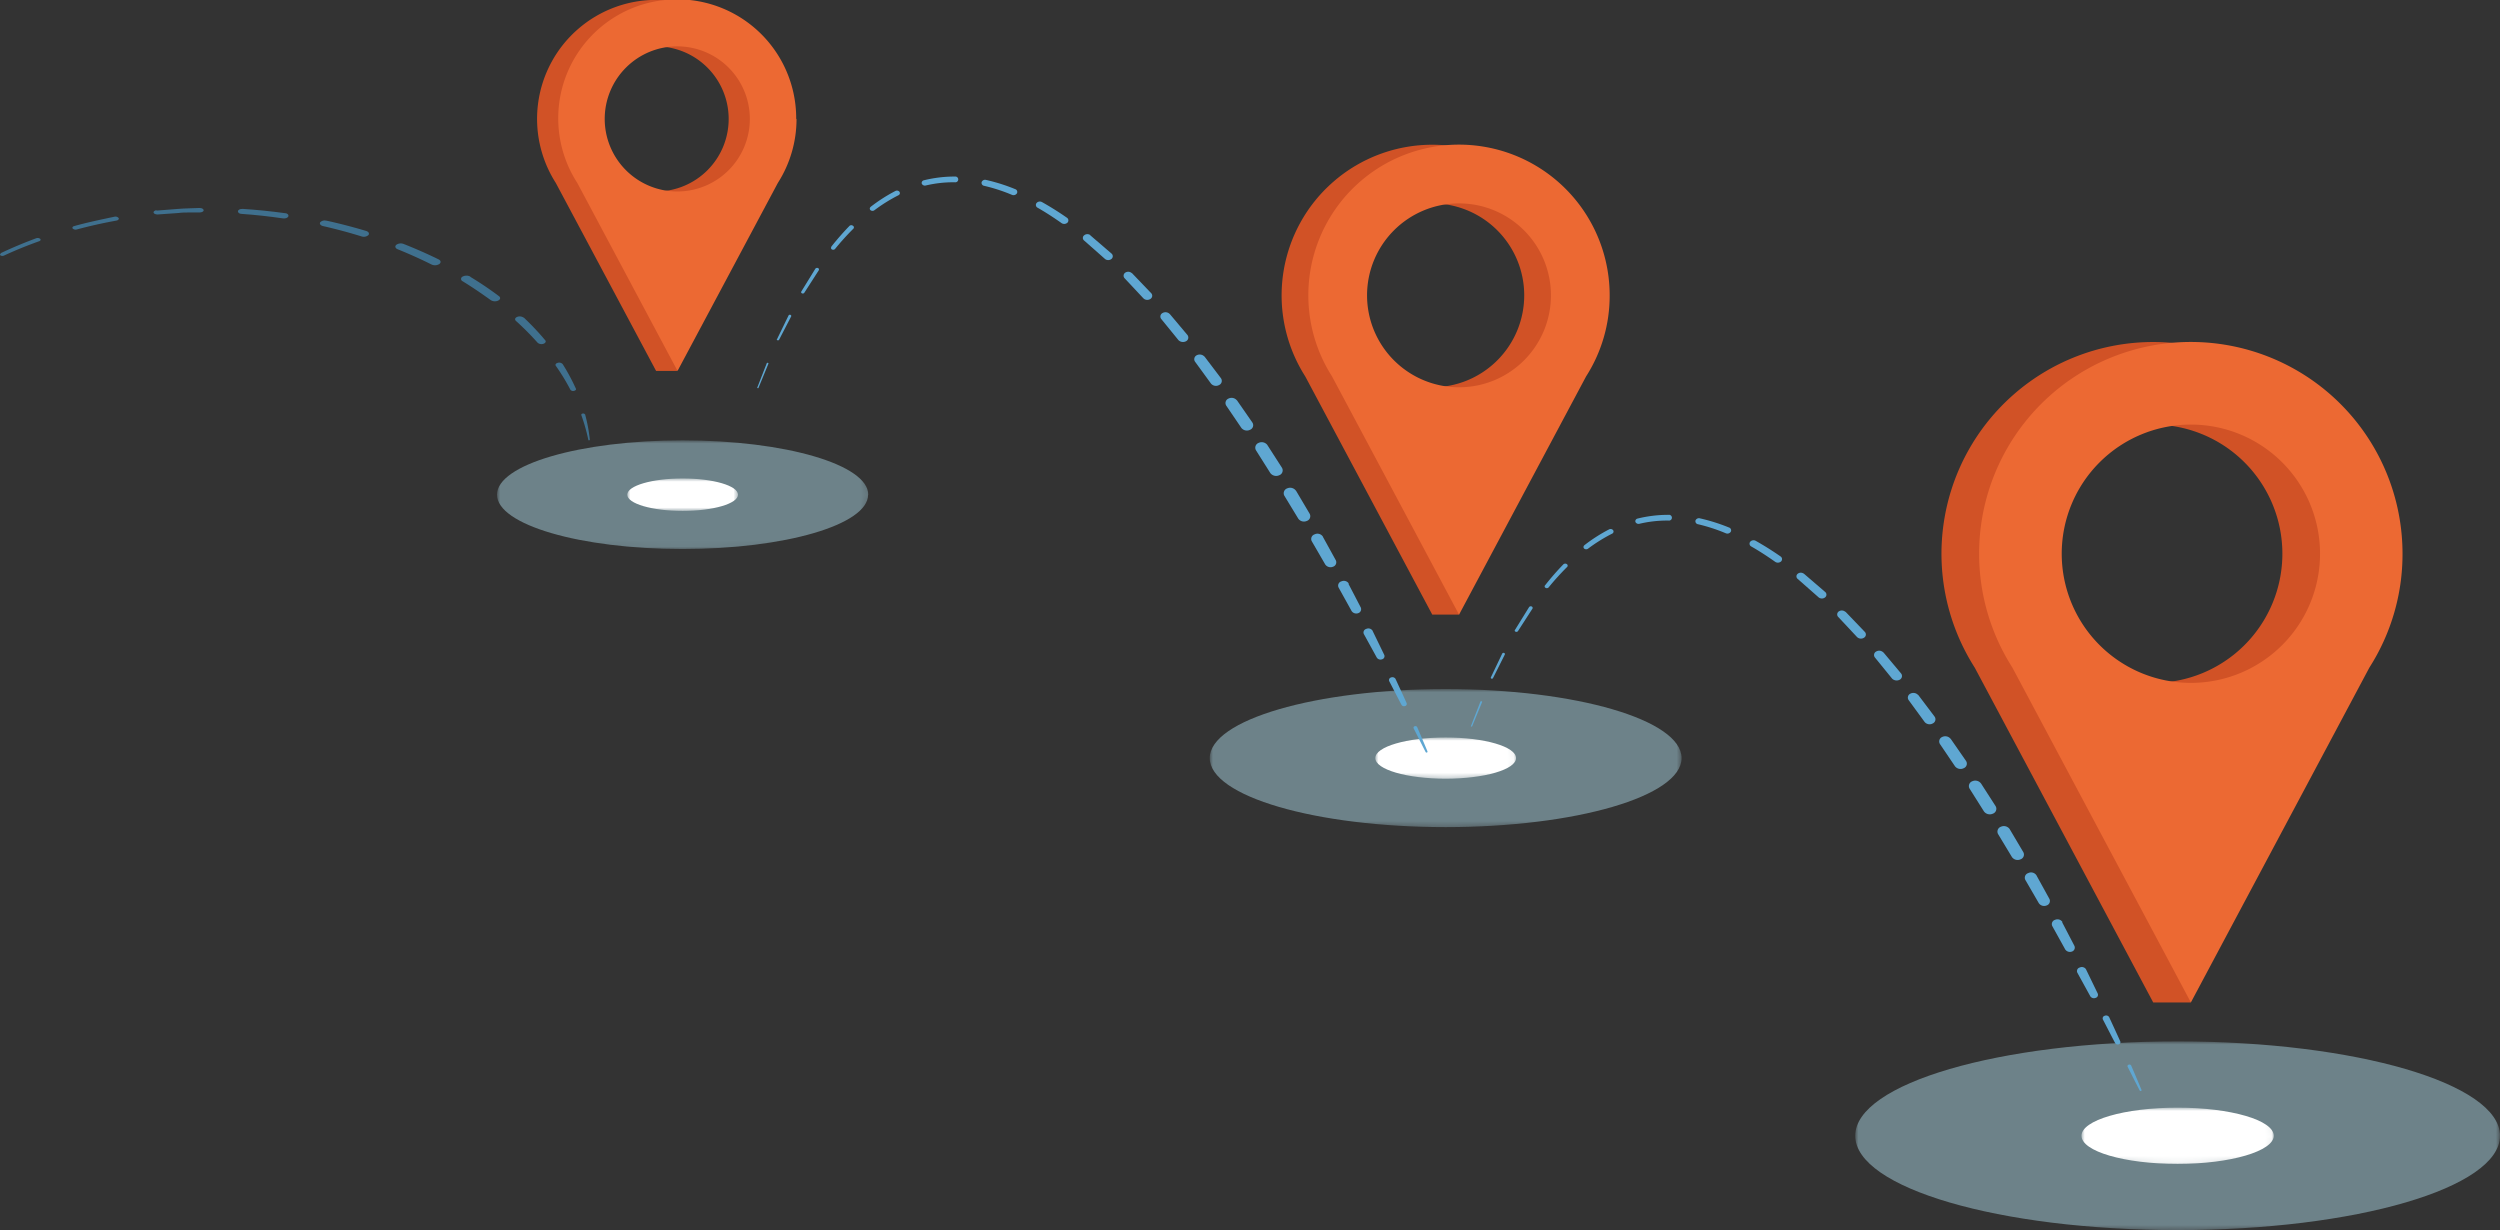 <?xml version="1.0" encoding="UTF-8"?> <svg xmlns="http://www.w3.org/2000/svg" xmlns:xlink="http://www.w3.org/1999/xlink" width="388.28" height="191.05" viewBox="0 0 388.28 191.05"><rect x="0" y="0" width="388.28" height="191.05" fill="#333333" stroke="none"/> <defs> <clipPath id="clip-path"> <path d="M388.28,176.4c0-8.1-22.42-14.66-50.07-14.66s-50.07,6.56-50.07,14.66,22.42,14.65,50.07,14.65,50.07-6.56,50.07-14.65" style="fill: none"></path> </clipPath> <radialGradient id="radial-gradient" cx="-1341.98" cy="3714.99" r="0.35" gradientTransform="matrix(142.87, 0, 0, 41.84, 192054.58, -155265.22)" gradientUnits="userSpaceOnUse"> <stop offset="0" stop-color="#fff"></stop> <stop offset="0.09" stop-color="#f5f5f5"></stop> <stop offset="0.24" stop-color="#d8d8d8"></stop> <stop offset="0.43" stop-color="#ababab"></stop> <stop offset="0.66" stop-color="#6b6b6b"></stop> <stop offset="0.92" stop-color="#1b1b1b"></stop> <stop offset="1" stop-color="#030303"></stop> </radialGradient> <clipPath id="clip-path-2"> <path d="M353.14,176.4c0-2.42-6.69-4.37-14.93-4.37s-14.93,1.95-14.93,4.37,6.68,4.37,14.93,4.37,14.93-2,14.93-4.37" style="fill: none"></path> </clipPath> <radialGradient id="radial-gradient-2" cx="-1351.98" cy="3520.91" r="0.35" gradientTransform="matrix(42.61, 0, 0, 12.48, 57942.5, -43760.93)" xlink:href="#radial-gradient"></radialGradient> <clipPath id="clip-path-3"> <path d="M261.17,117.74c0-5.92-16.4-10.72-36.64-10.72s-36.64,4.8-36.64,10.72,16.41,10.72,36.64,10.72,36.64-4.8,36.64-10.72" style="fill: none"></path> </clipPath> <radialGradient id="radial-gradient-3" cx="-1341.52" cy="3688.32" r="0.35" gradientTransform="matrix(104.55, 0, 0, 30.62, 140477.36, -112819.81)" xlink:href="#radial-gradient"></radialGradient> <clipPath id="clip-path-4"> <path d="M235.46,117.74c0-1.77-4.89-3.2-10.93-3.2s-10.93,1.43-10.93,3.2,4.9,3.2,10.93,3.2,10.93-1.43,10.93-3.2" style="fill: none"></path> </clipPath> <radialGradient id="radial-gradient-4" cx="-1350.44" cy="3431.48" r="0.35" gradientTransform="matrix(31.18, 0, 0, 9.13, 42332.24, -31219.39)" xlink:href="#radial-gradient"></radialGradient> <clipPath id="clip-path-5"> <path d="M134.85,76.83c0-4.66-12.91-8.44-28.83-8.44s-28.83,3.78-28.83,8.44S90.1,85.27,106,85.27s28.83-3.78,28.83-8.44" style="fill: none"></path> </clipPath> <radialGradient id="radial-gradient-5" cx="-1339.87" cy="3661.92" r="0.35" gradientTransform="matrix(82.28, 0, 0, 24.1, 110344.22, -88164.39)" xlink:href="#radial-gradient"></radialGradient> <clipPath id="clip-path-6"> <path d="M114.62,76.83c0-1.39-3.85-2.52-8.6-2.52s-8.6,1.13-8.6,2.52,3.85,2.52,8.6,2.52,8.6-1.13,8.6-2.52" style="fill: none"></path> </clipPath> <radialGradient id="radial-gradient-6" cx="-1344.93" cy="3342.95" r="0.35" gradientTransform="matrix(24.54, 0, 0, 7.19, 33107.88, -23948.07)" xlink:href="#radial-gradient"></radialGradient> <mask id="mask" x="288.14" y="161.74" width="100.14" height="29.31" maskUnits="userSpaceOnUse"> <rect x="288.14" y="161.74" width="100.13" height="29.31" style="fill: #222221"></rect> <g style="isolation: isolate"> <g style="clip-path: url(#clip-path)"> <rect x="288.14" y="161.74" width="100.14" height="29.31" style="fill: url(#radial-gradient)"></rect> </g> </g> </mask> <clipPath id="clip-path-7"> <rect x="288.14" y="161.74" width="100.13" height="29.3" style="fill: none"></rect> </clipPath> <mask id="mask-2" x="323.28" y="172.03" width="29.87" height="8.74" maskUnits="userSpaceOnUse"> <rect x="323.28" y="172.03" width="29.86" height="8.74" style="fill: #222221"></rect> <g style="isolation: isolate"> <g style="clip-path: url(#clip-path-2)"> <rect x="323.28" y="172.03" width="29.86" height="8.74" style="fill: url(#radial-gradient-2)"></rect> </g> </g> </mask> <clipPath id="clip-path-8"> <rect x="323.28" y="172.03" width="29.86" height="8.74" style="fill: none"></rect> </clipPath> <mask id="mask-3" x="187.89" y="107.02" width="73.28" height="21.45" maskUnits="userSpaceOnUse"> <rect x="187.89" y="107.02" width="73.28" height="21.45" style="fill: #222221"></rect> <g style="isolation: isolate"> <g style="clip-path: url(#clip-path-3)"> <rect x="187.89" y="107.02" width="73.28" height="21.45" style="fill: url(#radial-gradient-3)"></rect> </g> </g> </mask> <clipPath id="clip-path-9"> <rect x="187.89" y="107.02" width="73.28" height="21.45" style="fill: none"></rect> </clipPath> <mask id="mask-4" x="213.6" y="114.54" width="21.86" height="6.4" maskUnits="userSpaceOnUse"> <rect x="213.6" y="114.54" width="21.85" height="6.4" style="fill: #222221"></rect> <g style="isolation: isolate"> <g style="clip-path: url(#clip-path-4)"> <rect x="213.6" y="114.54" width="21.86" height="6.4" style="fill: url(#radial-gradient-4)"></rect> </g> </g> </mask> <clipPath id="clip-path-10"> <rect x="213.61" y="114.54" width="21.85" height="6.4" style="fill: none"></rect> </clipPath> <mask id="mask-5" x="77.19" y="68.39" width="57.67" height="16.88" maskUnits="userSpaceOnUse"> <rect x="77.19" y="68.39" width="57.67" height="16.88" style="fill: #222221"></rect> <g style="isolation: isolate"> <g style="clip-path: url(#clip-path-5)"> <rect x="77.19" y="68.39" width="57.67" height="16.88" style="fill: url(#radial-gradient-5)"></rect> </g> </g> </mask> <clipPath id="clip-path-11"> <rect x="77.19" y="68.39" width="57.67" height="16.88" style="fill: none"></rect> </clipPath> <mask id="mask-6" x="97.42" y="74.31" width="17.2" height="5.03" maskUnits="userSpaceOnUse"> <rect x="97.42" y="74.31" width="17.2" height="5.03" style="fill: #222221"></rect> <g style="isolation: isolate"> <g style="clip-path: url(#clip-path-6)"> <rect x="97.42" y="74.31" width="17.2" height="5.03" style="fill: url(#radial-gradient-6)"></rect> </g> </g> </mask> <clipPath id="clip-path-12"> <rect x="97.42" y="74.31" width="17.2" height="5.03" style="fill: none"></rect> </clipPath> </defs> <title>Ресурс 1</title> <g id="Слой_2" data-name="Слой 2"> <g id="Layer_1" data-name="Layer 1"> <g style="mask: url(#mask)"> <g style="opacity: 0.5"> <g style="clip-path: url(#clip-path-7)"> <path d="M388.28,176.4c0-8.1-22.42-14.66-50.07-14.66s-50.07,6.56-50.07,14.66,22.42,14.65,50.07,14.65,50.07-6.56,50.07-14.65" style="fill: #a7d1df"></path> </g> </g> </g> <g style="mask: url(#mask-2)"> <g style="clip-path: url(#clip-path-8)"> <path d="M353.14,176.4c0-2.42-6.69-4.37-14.93-4.37s-14.93,1.95-14.93,4.37,6.68,4.37,14.93,4.37,14.93-2,14.93-4.37" style="fill: #fff"></path> </g> </g> <g style="mask: url(#mask-3)"> <g style="opacity: 0.5"> <g style="clip-path: url(#clip-path-9)"> <path d="M261.17,117.74c0-5.92-16.4-10.72-36.64-10.72s-36.64,4.8-36.64,10.72,16.41,10.72,36.64,10.72,36.64-4.8,36.64-10.72" style="fill: #a7d1df"></path> </g> </g> </g> <g style="mask: url(#mask-4)"> <g style="clip-path: url(#clip-path-10)"> <path d="M235.46,117.74c0-1.77-4.89-3.2-10.93-3.2s-10.93,1.43-10.93,3.2,4.9,3.2,10.93,3.2,10.93-1.43,10.93-3.2" style="fill: #fff"></path> </g> </g> <g style="mask: url(#mask-5)"> <g style="opacity: 0.5"> <g style="clip-path: url(#clip-path-11)"> <path d="M134.85,76.83c0-4.66-12.91-8.44-28.83-8.44s-28.83,3.78-28.83,8.44S90.1,85.27,106,85.27s28.83-3.78,28.83-8.44" style="fill: #a7d1df"></path> </g> </g> </g> <g style="mask: url(#mask-6)"> <g style="clip-path: url(#clip-path-12)"> <path d="M114.62,76.83c0-1.39-3.85-2.52-8.6-2.52s-8.6,1.13-8.6,2.52,3.85,2.52,8.6,2.52,8.6-1.13,8.6-2.52" style="fill: #fff"></path> </g> </g> <path d="M362.13,103.69a32.88,32.88,0,1,0-55.43,0h0l27.72,52h5.85V149.8h-2.73l24.6-46.11Zm-27.71,2.37A20.06,20.06,0,1,1,354.48,86a20.06,20.06,0,0,1-20.06,20.06" style="fill: #d15226"></path> <path d="M373.14,86a32.88,32.88,0,1,0-60.59,17.69h0l27.72,52,27.72-52h0A32.71,32.71,0,0,0,373.14,86m-32.87,20.06A20.06,20.06,0,1,1,360.33,86a20.06,20.06,0,0,1-20.06,20.06" style="fill: #ec6933"></path> <path d="M.15,39.3c1.75-.83,3.58-1.59,5.48-2.3a.67.67,0,0,1,.61.09c.13.13.06.29-.14.37h0q-2.82,1-5.45,2.22a.61.61,0,0,1-.56,0c-.13-.11-.1-.26.07-.34" style="fill: #3f708e"></path> <path d="M11.53,35.11c2-.56,4.11-1,6.24-1.45a.64.64,0,0,1,.66.21c.08.16-.07.34-.35.39h0q-3.15.57-6.16,1.38a.64.64,0,0,1-.63-.15c-.11-.15,0-.32.24-.38" style="fill: #3f708e"></path> <path d="M24.28,32.71l3.32-.26c.56-.05,1.12-.07,1.67-.09L31,32.3c.33,0,.61.14.63.34S31.35,33,31,33h0l-1.63,0c-.55,0-1.09,0-1.63.08l-3.26.23h0c-.31,0-.59-.11-.63-.29s.19-.36.49-.38" style="fill: #3f708e"></path> <path d="M37.65,32.44c2.23.14,4.44.37,6.62.67.37,0,.6.27.51.5s-.45.36-.82.31h0c-2.12-.31-4.27-.55-6.44-.7-.35,0-.6-.21-.56-.43s.35-.36.7-.34" style="fill: #3f708e"></path> <path d="M50.7,34.27c2.11.46,4.16,1,6.17,1.6.38.12.54.4.35.64a1.09,1.09,0,0,1-1.06.21h0q-2.9-.9-6-1.61c-.38-.09-.57-.35-.43-.58a.94.94,0,0,1,.94-.25" style="fill: #3f708e"></path> <path d="M62.69,37.89Q65.5,39,68.11,40.28c.37.18.42.5.12.73a1.29,1.29,0,0,1-1.21.07h0q-2.52-1.26-5.24-2.36c-.39-.15-.49-.46-.24-.69a1.21,1.21,0,0,1,1.15-.14" style="fill: #3f708e"></path> <path d="M73.05,43a52.54,52.54,0,0,1,4.45,3c.28.21.22.52-.14.69a1.21,1.21,0,0,1-1.13-.07c-1.39-1-2.84-2-4.38-2.94a.39.39,0,0,1,0-.72,1.27,1.27,0,0,1,1.2,0Z" style="fill: #3f708e"></path> <path d="M81.38,49.35a41.68,41.68,0,0,1,3.31,3.51c.17.2,0,.44-.3.54a.93.93,0,0,1-.89-.17,43.06,43.06,0,0,0-3.37-3.39c-.23-.21-.14-.49.21-.63a1.09,1.09,0,0,1,1,.13h0" style="fill: #3f708e"></path> <path d="M87.39,56.55a31.69,31.69,0,0,1,2.06,3.83c.06.14-.08.29-.32.33a.52.52,0,0,1-.54-.18,32.21,32.21,0,0,0-2.27-3.72c-.12-.18,0-.38.31-.46a.75.75,0,0,1,.75.19h0" style="fill: #3f708e"></path> <path d="M90.86,64.31a25.12,25.12,0,0,1,.75,4s0,.07-.1.07-.11,0-.12,0a29.14,29.14,0,0,0-1.11-3.93c0-.1.06-.2.22-.22a.34.34,0,0,1,.36.14h0" style="fill: #3f708e"></path> <path d="M228.44,112.79l1.48-3.8a.15.15,0,0,1,.18-.08.11.11,0,0,1,.08.15h0l-1.55,3.77h0a.1.1,0,0,1-.13,0,.07.07,0,0,1-.06-.1" style="fill: #5fa7d2"></path> <path d="M231.54,105.22l1.77-3.71a.23.23,0,0,1,.29-.1.18.18,0,0,1,.12.24h0l-1.84,3.67h0a.2.2,0,0,1-.24.08.14.14,0,0,1-.09-.2" style="fill: #5fa7d2"></path> <path d="M235.28,97.86l2.2-3.56a.33.33,0,0,1,.4-.11.24.24,0,0,1,.13.34h0l-2.26,3.5v0a.3.3,0,0,1-.36.08.19.19,0,0,1-.1-.29" style="fill: #5fa7d2"></path> <path d="M240,90.87a41,41,0,0,1,2.83-3.24.44.44,0,0,1,.54,0,.29.29,0,0,1,0,.45h0a40.3,40.3,0,0,0-2.85,3.15.38.38,0,0,1-.47.07.25.25,0,0,1-.09-.39" style="fill: #5fa7d2"></path> <path d="M246.07,84.68a25.14,25.14,0,0,1,3.84-2.46.5.5,0,0,1,.63.13.36.36,0,0,1-.15.53h0a25,25,0,0,0-3.74,2.33.5.5,0,0,1-.6,0,.33.33,0,0,1,0-.5" style="fill: #5fa7d2"></path> <path d="M254.33,80.54a19.93,19.93,0,0,1,4.82-.58.45.45,0,1,1,0,.89h0a18.57,18.57,0,0,0-4.53.5.53.53,0,0,1-.62-.29.42.42,0,0,1,.34-.52" style="fill: #5fa7d2"></path> <path d="M264,80.5a28.88,28.88,0,0,1,4.54,1.43.46.46,0,0,1,.27.66.63.63,0,0,1-.78.23h0a26.78,26.78,0,0,0-4.31-1.4.47.47,0,0,1-.39-.58.58.58,0,0,1,.68-.34" style="fill: #5fa7d2"></path> <path d="M272.69,84q2,1.13,3.85,2.42a.5.5,0,0,1,.09.77.74.74,0,0,1-.92.07h0c-1.2-.85-2.43-1.65-3.72-2.39a.48.48,0,0,1-.16-.73.69.69,0,0,1,.86-.14" style="fill: #5fa7d2"></path> <path d="M280.11,89.05l3.35,2.88a.54.54,0,0,1,0,.85.8.8,0,0,1-1,0h0l0,0-3.25-2.86,0,0a.51.51,0,0,1,0-.81.77.77,0,0,1,.95,0" style="fill: #5fa7d2"></path> <path d="M286.62,95l3,3.13a.58.58,0,0,1-.11.91.87.87,0,0,1-1.09-.1h0l0,0-2.92-3.12v0a.56.56,0,0,1,.12-.88.83.83,0,0,1,1,.1" style="fill: #5fa7d2"></path> <path d="M292.49,101.29l2.75,3.28a.64.64,0,0,1-.2,1,1,1,0,0,1-1.17-.17h0l0,0-2.67-3.28v0a.61.61,0,0,1,.21-.94.9.9,0,0,1,1.11.17" style="fill: #5fa7d2"></path> <path d="M297.9,107.9l2.56,3.39a.71.71,0,0,1-.28,1.07,1,1,0,0,1-1.27-.24h0l-2.48-3.39v0a.68.68,0,0,1,.28-1,1,1,0,0,1,1.21.23" style="fill: #5fa7d2"></path> <path d="M302.94,114.71l2.4,3.46a.76.76,0,0,1-.35,1.14,1.09,1.09,0,0,1-1.35-.29h0v0l-2.34-3.46h0a.75.75,0,0,1,.35-1.1,1.06,1.06,0,0,1,1.3.29" style="fill: #5fa7d2"></path> <path d="M307.67,121.67l2.27,3.53a.8.8,0,0,1-.42,1.17,1.13,1.13,0,0,1-1.39-.35h0l-2.22-3.52h0a.79.79,0,0,1,.41-1.16,1.11,1.11,0,0,1,1.36.35" style="fill: #5fa7d2"></path> <path d="M312.12,128.76l2.12,3.58a.78.78,0,0,1-.44,1.13,1.08,1.08,0,0,1-1.33-.37h0l-2.14-3.55h0a.8.8,0,0,1,.44-1.15,1.11,1.11,0,0,1,1.36.37Z" style="fill: #5fa7d2"></path> <path d="M316.31,136l2,3.63a.73.73,0,0,1-.45,1,1,1,0,0,1-1.21-.36h0l-2.08-3.59h0a.75.75,0,0,1,.44-1.08,1,1,0,0,1,1.29.37h0" style="fill: #5fa7d2"></path> <path d="M320.27,143.23l1.91,3.67a.65.65,0,0,1-.42.9.88.88,0,0,1-1-.33h0l-2-3.61h0a.69.69,0,0,1,.42-1,.92.92,0,0,1,1.15.35h0" style="fill: #5fa7d2"></path> <path d="M324,150.59l1.8,3.71a.5.5,0,0,1-.34.69.68.68,0,0,1-.82-.27h0l-2-3.64h0a.57.57,0,0,1,.36-.81.77.77,0,0,1,1,.3v0" style="fill: #5fa7d2"></path> <path d="M327.59,158c.57,1.24,1.15,2.48,1.71,3.73a.34.34,0,0,1-.25.47.46.46,0,0,1-.54-.19h0c-.64-1.21-1.26-2.44-1.9-3.66h0a.42.42,0,0,1,.28-.59.56.56,0,0,1,.7.23v0" style="fill: #5fa7d2"></path> <path d="M331,165.5c.54,1.26,1.08,2.51,1.6,3.77a.13.13,0,0,1-.09.17.16.16,0,0,1-.19-.08c-.64-1.22-1.25-2.45-1.87-3.67h0a.23.23,0,0,1,.16-.33.31.31,0,0,1,.39.13h0" style="fill: #5fa7d2"></path> <path d="M117.6,60.23l1.48-3.8a.14.14,0,0,1,.17-.08.11.11,0,0,1,.09.15h0l-1.55,3.77h0a.1.1,0,0,1-.13,0,.07.07,0,0,1-.06-.1" style="fill: #5fa7d2"></path> <path d="M120.69,52.66,122.47,49a.23.23,0,0,1,.29-.1.18.18,0,0,1,.12.24h0L121,52.77h0a.2.2,0,0,1-.24.08.15.15,0,0,1-.1-.2" style="fill: #5fa7d2"></path> <path d="M124.44,45.3l2.19-3.56a.35.35,0,0,1,.41-.11.24.24,0,0,1,.13.34h0l-2.25,3.5h0a.29.29,0,0,1-.36.09.19.19,0,0,1-.1-.29" style="fill: #5fa7d2"></path> <path d="M129.11,38.31c.89-1.12,1.83-2.2,2.84-3.24a.42.42,0,0,1,.53,0,.29.29,0,0,1,.06.45h0a40.3,40.3,0,0,0-2.85,3.15.39.39,0,0,1-.48.07.26.26,0,0,1-.09-.39" style="fill: #5fa7d2"></path> <path d="M135.23,32.12a25.14,25.14,0,0,1,3.84-2.46.5.5,0,0,1,.63.13.36.36,0,0,1-.15.53h0a25,25,0,0,0-3.74,2.33.5.5,0,0,1-.6,0,.32.32,0,0,1,0-.5" style="fill: #5fa7d2"></path> <path d="M143.49,28a19.93,19.93,0,0,1,4.82-.58.45.45,0,1,1,0,.89h0a18.57,18.57,0,0,0-4.53.5.53.53,0,0,1-.62-.29.42.42,0,0,1,.34-.52" style="fill: #5fa7d2"></path> <path d="M153.13,27.94a28.43,28.43,0,0,1,4.53,1.43.46.46,0,0,1,.28.66.63.63,0,0,1-.78.23h0a26.78,26.78,0,0,0-4.31-1.4.47.47,0,0,1-.39-.58.58.58,0,0,1,.68-.34" style="fill: #5fa7d2"></path> <path d="M161.84,31.39c1.34.75,2.62,1.56,3.86,2.42a.5.5,0,0,1,.09.77.74.74,0,0,1-.92.07h0c-1.2-.85-2.43-1.65-3.72-2.39a.48.48,0,0,1-.16-.73.68.68,0,0,1,.85-.14" style="fill: #5fa7d2"></path> <path d="M169.27,36.49l3.35,2.88a.54.54,0,0,1,0,.85.8.8,0,0,1-1,0h0l0,0-3.24-2.86,0,0a.51.51,0,0,1,0-.81.77.77,0,0,1,1,0" style="fill: #5fa7d2"></path> <path d="M175.78,42.39l3,3.13a.58.58,0,0,1-.11.91.87.87,0,0,1-1.09-.1h0l0,0-2.92-3.12,0,0a.57.57,0,0,1,.13-.88.83.83,0,0,1,1,.1" style="fill: #5fa7d2"></path> <path d="M181.65,48.73,184.4,52a.64.64,0,0,1-.2,1,1,1,0,0,1-1.17-.17h0l0,0-2.67-3.28v0a.61.61,0,0,1,.21-.94.91.91,0,0,1,1.11.17" style="fill: #5fa7d2"></path> <path d="M187.05,55.34l2.57,3.39a.71.71,0,0,1-.28,1.07,1,1,0,0,1-1.27-.24h0l-2.47-3.39v0a.68.68,0,0,1,.28-1,1,1,0,0,1,1.2.23" style="fill: #5fa7d2"></path> <path d="M192.1,62.15l2.4,3.46a.76.76,0,0,1-.35,1.14,1.09,1.09,0,0,1-1.35-.29h0v0L190.45,63h0a.75.75,0,0,1,.36-1.1,1.06,1.06,0,0,1,1.3.29" style="fill: #5fa7d2"></path> <path d="M196.83,69.11l2.27,3.53a.8.8,0,0,1-.42,1.17,1.13,1.13,0,0,1-1.39-.35h0l-2.22-3.52h0a.8.8,0,0,1,.42-1.16,1.11,1.11,0,0,1,1.36.35" style="fill: #5fa7d2"></path> <path d="M201.28,76.2l2.12,3.58a.78.78,0,0,1-.44,1.13,1.08,1.08,0,0,1-1.33-.37h0L199.48,77h0a.8.8,0,0,1,.44-1.15,1.11,1.11,0,0,1,1.36.37Z" style="fill: #5fa7d2"></path> <path d="M205.47,83.39l2,3.63a.72.72,0,0,1-.44,1,1,1,0,0,1-1.21-.36h0l-2.08-3.59h0a.75.75,0,0,1,.44-1.08,1,1,0,0,1,1.29.37h0" style="fill: #5fa7d2"></path> <path d="M209.43,90.67l1.91,3.67a.65.65,0,0,1-.42.9.87.87,0,0,1-1-.34h0l-2-3.61h0a.68.68,0,0,1,.42-1,.92.92,0,0,1,1.15.35h0" style="fill: #5fa7d2"></path> <path d="M213.19,98l1.8,3.71a.5.5,0,0,1-.35.69.68.68,0,0,1-.81-.27h0l-2-3.64h0a.57.57,0,0,1,.36-.81.77.77,0,0,1,1,.3v0" style="fill: #5fa7d2"></path> <path d="M216.75,105.46c.57,1.24,1.15,2.48,1.71,3.73a.34.34,0,0,1-.25.47.46.46,0,0,1-.54-.19h0c-.64-1.21-1.26-2.44-1.9-3.66h0a.42.42,0,0,1,.27-.59.57.57,0,0,1,.71.23v0" style="fill: #5fa7d2"></path> <path d="M220.11,112.94c.54,1.26,1.08,2.51,1.6,3.77,0,.07,0,.14-.1.17a.18.18,0,0,1-.19-.07c-.63-1.23-1.24-2.46-1.86-3.68h0a.23.23,0,0,1,.15-.33.32.32,0,0,1,.4.13h0" style="fill: #5fa7d2"></path> <path d="M242.18,58.46a23.4,23.4,0,1,0-39.46,0h0l19.73,37h4.16V91.28h-1.94l17.51-32.82Zm-19.73,1.69a14.28,14.28,0,1,1,14.28-14.28,14.28,14.28,0,0,1-14.28,14.28" style="fill: #d15226"></path> <path d="M250,45.87a23.4,23.4,0,1,0-43.12,12.59h0l19.73,37,19.73-37h0A23.22,23.22,0,0,0,250,45.87m-23.4,14.28a14.28,14.28,0,1,1,14.28-14.28,14.27,14.27,0,0,1-14.28,14.28" style="fill: #ec6933"></path> <path d="M117.47,28.41a18.48,18.48,0,1,0-31.15,0h0l15.58,29.2h3.28V54.32h-1.53l13.82-25.91ZM101.9,29.74a11.27,11.27,0,1,1,11.27-11.27A11.26,11.26,0,0,1,101.9,29.74" style="fill: #d15226"></path> <path d="M123.66,18.47a18.48,18.48,0,1,0-34,9.94h0l15.57,29.2,15.58-29.2h0a18.43,18.43,0,0,0,2.9-9.94M105.18,29.74a11.27,11.27,0,1,1,11.28-11.27,11.27,11.27,0,0,1-11.28,11.27" style="fill: #ec6933"></path> </g> </g> </svg> 